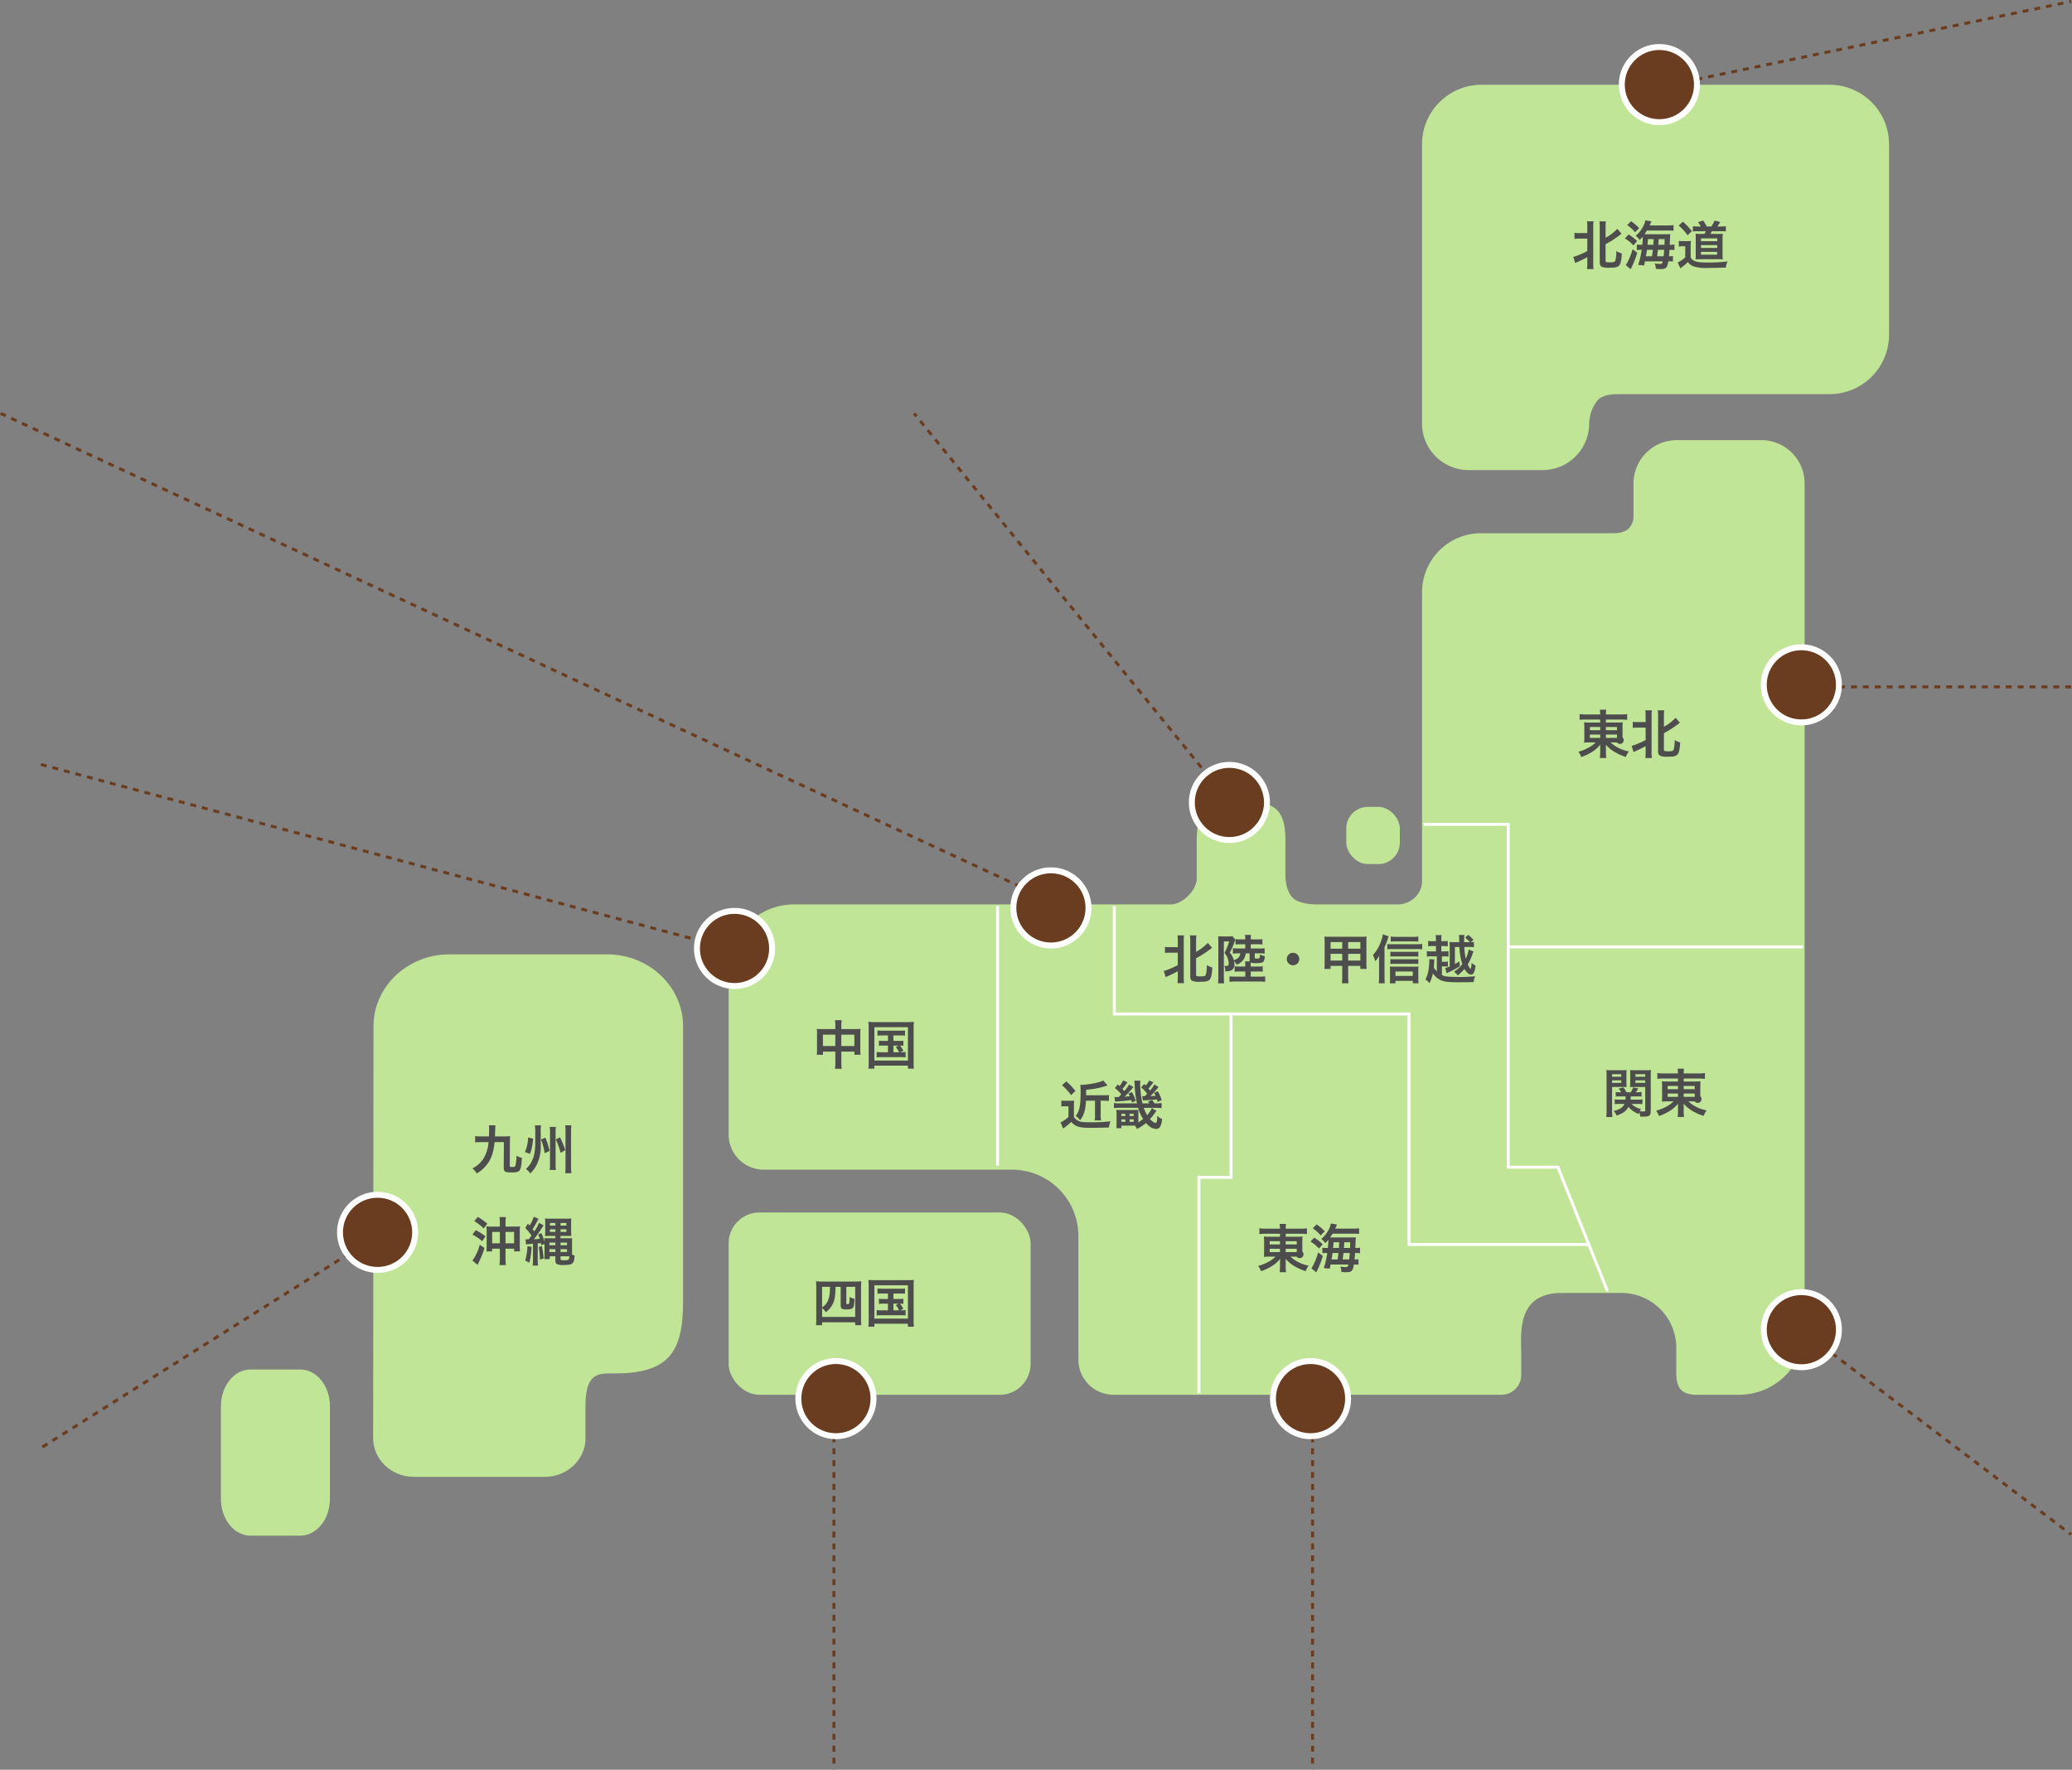 <svg xmlns="http://www.w3.org/2000/svg" width="696.337" height="594.855" viewBox="0 0 696.337 594.855">
  <rect x="0" y="0" width="696.337" height="594.855" fill="#808080" stroke="none"/>
  <g id="日本地図" transform="translate(-29.2 0.49)">
    <line id="線_52" data-name="線 52" x1="234.475" y1="62.708" transform="translate(42.26 256.286)" fill="none" stroke="#6b3d20" stroke-width="1" stroke-dasharray="2"/>
    <line id="線_54" data-name="線 54" x1="353.655" y1="164.176" transform="translate(29.411 138.459)" fill="none" stroke="#6b3d20" stroke-width="1" stroke-dasharray="2"/>
    <line id="線_55" data-name="線 55" x1="106.637" y1="131.459" transform="translate(336.411 138.459)" fill="none" stroke="#6b3d20" stroke-width="1" stroke-dasharray="2"/>
    <line id="線_56" data-name="線 56" y1="28.628" x2="137.686" transform="translate(587.55 0)" fill="none" stroke="#6b3d20" stroke-width="1" stroke-dasharray="2"/>
    <line id="線_57" data-name="線 57" x2="89.973" transform="translate(635.262 230.385)" fill="none" stroke="#6b3d20" stroke-width="1" stroke-dasharray="2"/>
    <line id="線_58" data-name="線 58" x2="89.973" y2="68.161" transform="translate(635.262 447.137)" fill="none" stroke="#6b3d20" stroke-width="1" stroke-dasharray="2"/>
    <line id="線_59" data-name="線 59" y2="124.053" transform="translate(470.312 470.312)" fill="none" stroke="#6b3d20" stroke-width="1" stroke-dasharray="2"/>
    <line id="線_60" data-name="線 60" y2="124.053" transform="translate(309.452 470.312)" fill="none" stroke="#6b3d20" stroke-width="1" stroke-dasharray="2"/>
    <line id="線_53" data-name="線 53" x1="114.511" y2="72.251" transform="translate(42.26 414.42)" fill="none" stroke="#6b3d20" stroke-width="1" stroke-dasharray="2"/>
    <g id="グループ_42" data-name="グループ 42" transform="translate(103.44 27.998)">
      <g id="グループ_41" data-name="グループ 41">
        <path id="パス_219" data-name="パス 219" d="M3289.688,1512.593H3172.628a20,20,0,0,0-19.942,19.942v93.974a15.647,15.647,0,0,0,15.6,15.6h24.969a15.649,15.649,0,0,0,15.6-15.6,9.338,9.338,0,0,1,.113-1.466,12.609,12.609,0,0,1,2.765-6.433c2.1-2.217,6.651-2.011,6.651-2.011h71.3a20,20,0,0,0,19.942-19.942v-64.122A20,20,0,0,0,3289.688,1512.593Z" transform="translate(-2749.02 -1512.593)" fill="#c0e596"/>
        <path id="パス_220" data-name="パス 220" d="M2767.791,1952.947h-16.816c-5.452,0-9.912,5.55-9.912,12.334v31.174c0,6.783,4.46,12.334,9.912,12.334h16.816c5.452,0,9.912-5.551,9.912-12.334v-31.174C2777.7,1958.5,2773.243,1952.947,2767.791,1952.947Z" transform="translate(-2741.063 -1521.105)" fill="#c0e596"/>
        <rect id="長方形_20" data-name="長方形 20" width="101.475" height="61.284" rx="10.348" transform="translate(170.632 379.058)" fill="#c0e596"/>
        <path id="パス_221" data-name="パス 221" d="M3262.15,1634.4h-28.48a14.554,14.554,0,0,0-14.511,14.511v11a5.824,5.824,0,0,1-1.585,4.154c-1.749,1.75-4.974,1.621-4.974,1.621h-44.721a19.843,19.843,0,0,0-19.785,19.786v96.839a7.665,7.665,0,0,1-2.353,5.793,8.7,8.7,0,0,1-6.388,2.352h-25.482s-6.648.355-9.185-2.183c-2.746-2.745-2.509-7.939-2.509-7.939V1769c0-9.884-3.183-13.067-13.067-13.067h-3.669c-9.883,0-13.066,3.183-13.066,13.067v12.764s.173,2.763-2.876,5.813-5.837,2.876-5.837,2.876H2937.017a22.024,22.024,0,0,0-21.959,21.96v55.4a11.812,11.812,0,0,0,11.812,11.812h83.5a22.3,22.3,0,0,1,22.231,22.23v41.618a11.811,11.811,0,0,0,11.811,11.811h130.334a6.683,6.683,0,0,0,6.684-6.683v-6.823c0-6.783-1.858-20.718,13.625-20.718h20.087a18.446,18.446,0,0,1,18.393,18.394v8.777s-.107,3.689,1.626,5.422,5.014,1.631,5.014,1.631H3254.7a22.024,22.024,0,0,0,21.959-21.959V1648.91A14.554,14.554,0,0,0,3262.15,1634.4Z" transform="translate(-2744.426 -1514.947)" fill="#c0e596"/>
        <rect id="長方形_21" data-name="長方形 21" width="18" height="19.219" rx="7.224" transform="translate(378.206 242.735)" fill="#c0e596"/>
        <path id="パス_222" data-name="パス 222" d="M2871.924,1810.658h-53.107c-14,0-25.463,10.843-25.463,24.1l-.118,138.577c0,7.125,6.161,12.954,13.69,12.954h43.984c7.531,0,13.691-5.829,13.691-12.954v-11.044c0-9.165,3-10.773,7.6-10.773h2.248c18.041,0,22.944-7.069,22.944-24.1v-92.663C2897.387,1821.5,2885.929,1810.658,2871.924,1810.658Z" transform="translate(-2742.071 -1518.355)" fill="#c0e596"/>
      </g>
      <path id="パス_223" data-name="パス 223" d="M3153.224,1766.093h28.439v41.188h99.047" transform="translate(-2749.03 -1517.493)" fill="none" stroke="#fff" stroke-miterlimit="10" stroke-width="1"/>
      <path id="パス_224" data-name="パス 224" d="M3182.223,1808.093v74.041H3198.9l16.671,41.678" transform="translate(-2749.59 -1518.305)" fill="none" stroke="#fff" stroke-miterlimit="10" stroke-width="1"/>
      <path id="パス_225" data-name="パス 225" d="M3076.224,1958.58v-72.57h10.788v-54.917h59.821v77.473h60.312" transform="translate(-2747.542 -1518.75)" fill="none" stroke="#fff" stroke-miterlimit="10" stroke-width="1"/>
      <path id="パス_226" data-name="パス 226" d="M3047.224,1794.092v36.285h39.717" transform="translate(-2746.982 -1518.034)" fill="none" stroke="#fff" stroke-miterlimit="10" stroke-width="1"/>
      <line id="線_5" data-name="線 5" y2="87.28" transform="translate(261.016 276.058)" fill="none" stroke="#fff" stroke-miterlimit="10" stroke-width="1"/>
    </g>
    <line id="線_6" data-name="線 6" x2="99.048" transform="translate(434.208 320.075)" fill="none"/>
    <g id="グループ_43" data-name="グループ 43" transform="translate(557.926 73.556)">
      <path id="パス_227" data-name="パス 227" d="M3206.572,1565.219a8.578,8.578,0,0,0-1.66.1v-2.065a7.84,7.84,0,0,0,1.66.106h2.648v-1.942a15.14,15.14,0,0,0-.1-2.014h2.207a12.3,12.3,0,0,0-.105,2.014v11.918a13.106,13.106,0,0,0,.105,2.119h-2.207a16.678,16.678,0,0,0,.1-2.136v-1.873c-1.059.6-2.03,1.061-3.283,1.626-.3.124-.6.264-.778.352l-.652-2.1a7.172,7.172,0,0,0,1.5-.459,28.922,28.922,0,0,0,3.213-1.466v-4.185Zm8.793,7.433c0,.441.229.53,1.431.53,1.236,0,1.625-.1,1.836-.512a10.514,10.514,0,0,0,.318-3.249,9.581,9.581,0,0,0,1.873.777c-.106,2.384-.424,3.673-1.024,4.2a2.633,2.633,0,0,1-1.29.513,14.135,14.135,0,0,1-1.8.071,5.784,5.784,0,0,1-2.56-.282c-.529-.247-.741-.707-.741-1.536v-11.726a14.425,14.425,0,0,0-.106-2.03h2.171a12.977,12.977,0,0,0-.106,2.03v3.5a16.2,16.2,0,0,0,3.955-3.02l1.4,1.659c-.178.124-.282.212-.565.441-.512.406-2,1.43-2.807,1.942-.725.441-.725.441-1.979,1.13Z" transform="translate(-3204.507 -1559.056)" fill="#4d4d4d"/>
      <path id="パス_228" data-name="パス 228" d="M3223.437,1563.816a13.569,13.569,0,0,1,2.86,2.225l-1.253,1.448a11.547,11.547,0,0,0-2.825-2.348Zm2.914,6.162a30.4,30.4,0,0,1-1.518,4.062l-.689,1.448-1.66-1.395a1.989,1.989,0,0,0,.335-.478,20.527,20.527,0,0,0,1.96-4.855Zm-2.067-10.612a16.264,16.264,0,0,1,2.7,2.3l-1.359,1.412a12.781,12.781,0,0,0-2.667-2.418Zm11.708,1.412a17.779,17.779,0,0,0,2.542-.106v1.889a21.688,21.688,0,0,0-2.312-.07H3229.6c-.3.476-.511.83-.812,1.253h6.816c.847,0,1.376-.018,1.854-.053-.035.247-.054.46-.089.989,0,.124-.034.989-.089,2.6a8.672,8.672,0,0,0,1.572-.088v1.871a10.612,10.612,0,0,0-1.483-.088h-.177c-.071.918-.106,1.484-.175,2.172a6.187,6.187,0,0,0,1.323-.088v1.854a9.423,9.423,0,0,0-1.342-.072h-.194c-.371,2.19-.776,2.6-2.631,2.6-.283,0-.494-.018-1.589-.088a4.4,4.4,0,0,0-.371-1.819,9.952,9.952,0,0,0,1.784.176c.653,0,.74-.07.936-.865h-5.968c-.124.566-.159.742-.318,1.395l-1.977-.193a27.946,27.946,0,0,0,1.165-5.068h-.264a8.471,8.471,0,0,0-1.377.088v-1.871a10.474,10.474,0,0,0,1.641.088h.2a25.579,25.579,0,0,0,.193-2.754,11.8,11.8,0,0,1-1.077,1.147,5.336,5.336,0,0,0-1.324-1.43,9.635,9.635,0,0,0,2.259-2.685,7.879,7.879,0,0,0,.989-2.507l2.03.353c-.388.919-.388.919-.6,1.377Zm-4.68,10.366c.124-.812.159-1.043.283-2.172h-1.978c-.105.759-.123.936-.352,2.172Zm.441-3.868c.036-.565.036-.565.107-1.907h-1.907c-.053.884-.071,1.094-.159,1.907Zm3.462,3.868c.088-.8.141-1.448.194-2.172h-2.119q-.1,1.007-.265,2.172Zm.282-3.868c.036-1.077.036-1.077.053-1.907h-1.978c-.105,1.413-.105,1.413-.141,1.907Z" transform="translate(-3204.849 -1559.049)" fill="#4d4d4d"/>
      <path id="パス_229" data-name="パス 229" d="M3240.679,1565.972a7.67,7.67,0,0,0,1.413.088h1.288a7.761,7.761,0,0,0,1.361-.088,13.291,13.291,0,0,0-.088,1.924v3.637a2.5,2.5,0,0,0,1.237,1.166c.935.406,2.135.547,4.608.547a51.246,51.246,0,0,0,6.568-.371,6.233,6.233,0,0,0-.582,2.066c-3.161.088-4.732.124-6.057.124a13.476,13.476,0,0,1-4.856-.548,4.32,4.32,0,0,1-1.872-1.43,13.414,13.414,0,0,1-2.014,1.712,5.246,5.246,0,0,0-.494.406l-.882-1.995a8.962,8.962,0,0,0,2.525-1.712v-3.708h-.955a6.546,6.546,0,0,0-1.2.088Zm1.359-6.428a19.189,19.189,0,0,1,3.019,3.178l-1.447,1.36a17.823,17.823,0,0,0-2.984-3.267Zm6.039,1.59a7.858,7.858,0,0,0-.953-1.448l1.714-.547a11.7,11.7,0,0,1,1.2,2h1.554a9.683,9.683,0,0,0,1.112-1.978l1.89.459c-.317.53-.706,1.13-.97,1.519h1.112a11.085,11.085,0,0,0,1.749-.107v1.766c-.548-.052-1.114-.071-1.749-.071h-2.983c-.212.441-.283.6-.443.9h2.542a10.848,10.848,0,0,0,1.589-.07,14.724,14.724,0,0,0-.071,1.677v5.227a12.293,12.293,0,0,0,.089,1.712c-.583-.018-.918-.036-1.36-.036h-6.146c-.547,0-.935.018-1.642.036.036-.406.053-1.078.053-1.677v-5.28c0-.583-.035-1.237-.07-1.643.406.035.918.053,1.712.053h1.325a6.962,6.962,0,0,0,.422-.9h-2.6a15.615,15.615,0,0,0-1.766.071v-1.766a11.038,11.038,0,0,0,1.819.107Zm.037,9.482h5.438v-.954h-5.437Zm.016-4.539h5.457v-.953h-5.457Zm0,2.26h5.457v-.937h-5.457Z" transform="translate(-3205.199 -1559.051)" fill="#4d4d4d"/>
    </g>
    <g id="グループ_44" data-name="グループ 44" transform="translate(559.635 238.076)">
      <path id="パス_230" data-name="パス 230" d="M3208.81,1730.114a15.1,15.1,0,0,0-2.136.1v-1.942a15.535,15.535,0,0,0,2.259.124h4.662a10.052,10.052,0,0,0-.124-1.588h2.155a8.707,8.707,0,0,0-.106,1.588h4.82a14.793,14.793,0,0,0,2.313-.124v1.942a19.13,19.13,0,0,0-2.19-.1h-4.944v.989h3.691a17.108,17.108,0,0,0,1.96-.071,17.728,17.728,0,0,0-.07,1.784v3.267a1.286,1.286,0,1,1-1.908,1.712h-2.119a12.447,12.447,0,0,0,6.127,3.019,11.663,11.663,0,0,0-1.006,1.872,18.5,18.5,0,0,1-3.621-1.606,11.461,11.461,0,0,1-3.088-2.542c.017.581.035.917.035,1.218v1.271a10.757,10.757,0,0,0,.124,2.012h-2.172a14.136,14.136,0,0,0,.124-2.012v-1.271c0-.212.018-.866.035-1.2a11.5,11.5,0,0,1-3.373,2.79,18.267,18.267,0,0,1-3.019,1.36,7.557,7.557,0,0,0-.989-1.784,14.745,14.745,0,0,0,3.319-1.307,10.442,10.442,0,0,0,2.525-1.818h-1.906a13.577,13.577,0,0,0-2,.088,2.309,2.309,0,0,1,.053-.512c0-.071,0-.071.019-1.288v-3.25a16.865,16.865,0,0,0-.072-1.818,12.414,12.414,0,0,0,1.926.088h3.478v-.989Zm1.324,2.507v1.078h3.461v-1.078Zm0,2.543v1.113h3.461v-1.113Zm5.386-1.465h3.708v-1.078h-3.708Zm0,2.578h3.708v-1.113h-3.708Z" transform="translate(-3206.25 -1726.812)" fill="#4d4d4d"/>
      <path id="パス_231" data-name="パス 231" d="M3226.567,1732.82a8.5,8.5,0,0,0-1.659.1v-2.065a7.933,7.933,0,0,0,1.659.105h2.65v-1.941a14.913,14.913,0,0,0-.106-2.013h2.208a12.225,12.225,0,0,0-.106,2.013v11.918a13.039,13.039,0,0,0,.106,2.119h-2.208a16.453,16.453,0,0,0,.106-2.136v-1.872c-1.06.6-2.031,1.06-3.284,1.625-.3.124-.6.265-.778.353l-.653-2.1a7.079,7.079,0,0,0,1.5-.459,28.688,28.688,0,0,0,3.214-1.466v-4.183Zm8.794,7.433c0,.441.23.53,1.43.53,1.236,0,1.624-.106,1.836-.513a10.508,10.508,0,0,0,.318-3.248,9.63,9.63,0,0,0,1.872.777c-.106,2.383-.424,3.673-1.024,4.2a2.618,2.618,0,0,1-1.29.512,13.938,13.938,0,0,1-1.8.072,5.787,5.787,0,0,1-2.559-.282c-.53-.247-.741-.707-.741-1.537V1729.04a14.3,14.3,0,0,0-.106-2.03h2.173a12.771,12.771,0,0,0-.107,2.03v3.5a16.193,16.193,0,0,0,3.955-3.021l1.4,1.66c-.177.124-.283.212-.564.441-.513.406-2,1.43-2.808,1.942-.723.442-.723.442-1.978,1.131Z" transform="translate(-3206.603 -1726.816)" fill="#4d4d4d"/>
    </g>
    <g id="グループ_45" data-name="グループ 45" transform="translate(569.014 358.738)">
      <path id="パス_232" data-name="パス 232" d="M3217.774,1863.969a15.372,15.372,0,0,0,.106,2.137h-2.066a15.648,15.648,0,0,0,.107-2.189v-11.636c0-.918-.018-1.412-.07-1.977a15.882,15.882,0,0,0,1.8.071h3.195a15.117,15.117,0,0,0,1.8-.071c-.035.494-.053.953-.053,1.643v2.507c0,.795.018,1.2.053,1.588-.477-.035-.99-.052-1.643-.052h-3.231Zm0-11.407h3.09v-.864h-3.09Zm0,2.066h3.09v-.865h-3.09Zm6.569,7.063a5.872,5.872,0,0,0,3.143,1.7,6.183,6.183,0,0,0-.389.741,7.887,7.887,0,0,0,1.271.106c.441,0,.548-.088.548-.478v-7.768h-3.479c-.619,0-1.166.017-1.625.052.036-.441.053-.812.053-1.588v-2.507c0-.672-.017-1.131-.053-1.643a15.547,15.547,0,0,0,1.8.071h3.425a16.254,16.254,0,0,0,1.818-.071,15.906,15.906,0,0,0-.088,1.96v11.724c0,1.659-.406,1.977-2.506,1.977-.354,0-.565,0-1.025-.017a5.446,5.446,0,0,0-.3-1.448c-.088.229-.105.319-.194.583a8.24,8.24,0,0,1-3.461-2.4c-.777,1.412-1.89,2.224-3.991,2.913a5.227,5.227,0,0,0-.988-1.537,7.361,7.361,0,0,0,2.277-.847,3.6,3.6,0,0,0,1.36-1.519h-1.73a10.021,10.021,0,0,0-1.538.088v-1.624a7.585,7.585,0,0,0,1.413.087h2.189c.035-.387.035-.546.054-1.075h-2.048a8.264,8.264,0,0,0-1.271.07V1857.7a7.721,7.721,0,0,0,1.235.071h.6a8.473,8.473,0,0,0-.865-1.218l1.625-.406a14.083,14.083,0,0,1,1.006,1.624h1.448a7.931,7.931,0,0,0,.777-1.624l1.712.335a14.349,14.349,0,0,1-.741,1.289h.6a8.225,8.225,0,0,0,1.272-.071v1.536a7.876,7.876,0,0,0-1.253-.07h-2.366c-.019.387-.035.706-.071,1.075h2.579a7.472,7.472,0,0,0,1.413-.087v1.624a8.232,8.232,0,0,0-1.431-.088Zm1.271-9.129h3.3v-.864h-3.3Zm0,2.066h3.3v-.865h-3.3Z" transform="translate(-3215.814 -1849.861)" fill="#4d4d4d"/>
      <path id="パス_233" data-name="パス 233" d="M3235.457,1853.154a15.132,15.132,0,0,0-2.137.1v-1.942a15.422,15.422,0,0,0,2.261.124h4.662a10.171,10.171,0,0,0-.124-1.589h2.154a8.762,8.762,0,0,0-.1,1.589h4.819a14.668,14.668,0,0,0,2.313-.124v1.942a19.187,19.187,0,0,0-2.189-.1h-4.944v.988h3.689a17.107,17.107,0,0,0,1.96-.071c-.053.53-.071,1.112-.071,1.784v3.267a1.286,1.286,0,1,1-1.907,1.712h-2.119a12.442,12.442,0,0,0,6.127,3.02,11.766,11.766,0,0,0-1.007,1.871,18.413,18.413,0,0,1-3.619-1.606,11.463,11.463,0,0,1-3.09-2.542c.017.582.036.917.036,1.218v1.271a10.716,10.716,0,0,0,.124,2.012h-2.172a14.132,14.132,0,0,0,.124-2.012v-1.271c0-.212.017-.866.036-1.2a11.506,11.506,0,0,1-3.374,2.79,18.278,18.278,0,0,1-3.019,1.36,7.486,7.486,0,0,0-.989-1.784,14.77,14.77,0,0,0,3.32-1.307,10.418,10.418,0,0,0,2.524-1.818h-1.906a13.53,13.53,0,0,0-2,.088,2.312,2.312,0,0,1,.053-.512c0-.071,0-.071.018-1.289v-3.25a16.914,16.914,0,0,0-.071-1.818,12.352,12.352,0,0,0,1.925.088h3.479v-.988Zm1.324,2.507v1.077h3.461v-1.077Zm0,2.543v1.113h3.461V1858.2Zm5.387-1.466h3.708v-1.077h-3.708Zm0,2.579h3.708V1858.2h-3.708Z" transform="translate(-3216.144 -1849.852)" fill="#4d4d4d"/>
    </g>
    <g id="グループ_46" data-name="グループ 46" transform="translate(452.018 410.757)">
      <path id="パス_234" data-name="パス 234" d="M3099.072,1906.36a15.173,15.173,0,0,0-2.137.1v-1.942a15.422,15.422,0,0,0,2.261.124h4.662a10.232,10.232,0,0,0-.123-1.588h2.153a8.759,8.759,0,0,0-.1,1.588h4.82a14.643,14.643,0,0,0,2.312-.124v1.942a19.164,19.164,0,0,0-2.189-.1h-4.943v.989h3.69a16.962,16.962,0,0,0,1.96-.071c-.054.53-.071,1.112-.071,1.784v3.266a1.286,1.286,0,1,1-1.907,1.712h-2.119a12.447,12.447,0,0,0,6.127,3.02,11.67,11.67,0,0,0-1.006,1.871,18.411,18.411,0,0,1-3.621-1.606,11.465,11.465,0,0,1-3.089-2.542c.017.582.036.917.036,1.218v1.271a10.719,10.719,0,0,0,.124,2.012h-2.172a14.211,14.211,0,0,0,.123-2.012V1916c0-.212.018-.865.036-1.2a11.514,11.514,0,0,1-3.372,2.79,18.371,18.371,0,0,1-3.02,1.36,7.562,7.562,0,0,0-.988-1.784,14.757,14.757,0,0,0,3.318-1.307,10.449,10.449,0,0,0,2.526-1.818h-1.907a13.444,13.444,0,0,0-2,.088,2.29,2.29,0,0,1,.053-.512c0-.07,0-.07.017-1.289v-3.25a16.8,16.8,0,0,0-.07-1.818,12.363,12.363,0,0,0,1.925.088h3.478v-.989Zm1.325,2.506v1.078h3.461v-1.078Zm0,2.543v1.114h3.461v-1.114Zm5.386-1.465h3.708v-1.078h-3.708Zm0,2.578h3.708v-1.114h-3.708Z" transform="translate(-3096.512 -1902.899)" fill="#4d4d4d"/>
      <path id="パス_235" data-name="パス 235" d="M3115.694,1907.663a13.566,13.566,0,0,1,2.861,2.224l-1.254,1.448a11.531,11.531,0,0,0-2.824-2.349Zm2.913,6.163a30.321,30.321,0,0,1-1.517,4.062l-.69,1.447-1.659-1.395a1.954,1.954,0,0,0,.334-.477,20.5,20.5,0,0,0,1.959-4.855Zm-2.065-10.612a16.249,16.249,0,0,1,2.7,2.3l-1.359,1.412a12.8,12.8,0,0,0-2.667-2.419Zm11.707,1.412a17.69,17.69,0,0,0,2.542-.106v1.89a21.469,21.469,0,0,0-2.312-.072h-6.622c-.3.478-.513.831-.812,1.254h6.815c.848,0,1.376-.018,1.854-.053-.035.247-.054.46-.089.99,0,.124-.035.988-.089,2.595a8.56,8.56,0,0,0,1.572-.088v1.871a10.6,10.6,0,0,0-1.483-.087h-.177c-.071.918-.106,1.482-.177,2.171a6.2,6.2,0,0,0,1.324-.087v1.854a9.611,9.611,0,0,0-1.342-.071h-.194c-.371,2.189-.777,2.595-2.631,2.595-.283,0-.495-.017-1.589-.088a4.426,4.426,0,0,0-.371-1.819,9.927,9.927,0,0,0,1.784.177c.652,0,.741-.069.935-.865h-5.967c-.124.565-.16.741-.319,1.395l-1.977-.193a27.932,27.932,0,0,0,1.165-5.068h-.264a8.482,8.482,0,0,0-1.378.087v-1.871a10.356,10.356,0,0,0,1.642.088h.194a25.447,25.447,0,0,0,.2-2.753,12.069,12.069,0,0,1-1.078,1.146,5.32,5.32,0,0,0-1.325-1.43,9.584,9.584,0,0,0,2.26-2.684,7.87,7.87,0,0,0,.99-2.507l2.03.353c-.388.918-.388.918-.6,1.377Zm-4.679,10.365c.123-.812.159-1.041.282-2.171h-1.977c-.106.759-.124.935-.353,2.171Zm.441-3.867c.035-.565.035-.565.106-1.906h-1.907c-.053.883-.07,1.095-.159,1.906Zm3.462,3.867c.087-.794.141-1.448.194-2.171h-2.119q-.105,1.006-.265,2.171Zm.282-3.867c.035-1.077.035-1.077.053-1.906h-1.978c-.105,1.412-.105,1.412-.141,1.906Z" transform="translate(-3096.86 -1902.896)" fill="#4d4d4d"/>
    </g>
    <g id="グループ_47" data-name="グループ 47" transform="translate(420.306 313.558)">
      <path id="パス_236" data-name="パス 236" d="M3066.24,1809.968a8.564,8.564,0,0,0-1.659.1v-2.065a7.845,7.845,0,0,0,1.659.106h2.649v-1.942a15.024,15.024,0,0,0-.106-2.013h2.207a12.3,12.3,0,0,0-.1,2.013v11.918a13.11,13.11,0,0,0,.1,2.119h-2.207a16.553,16.553,0,0,0,.106-2.136V1816.2c-1.059.6-2.03,1.061-3.283,1.626-.3.124-.6.264-.778.352l-.653-2.1a7.181,7.181,0,0,0,1.5-.459,28.924,28.924,0,0,0,3.213-1.466v-4.185Zm8.794,7.434c0,.441.229.53,1.431.53,1.236,0,1.624-.105,1.836-.512a10.535,10.535,0,0,0,.317-3.249,9.565,9.565,0,0,0,1.873.777c-.106,2.384-.424,3.673-1.024,4.2a2.635,2.635,0,0,1-1.29.513,14.174,14.174,0,0,1-1.8.071,5.782,5.782,0,0,1-2.56-.283c-.529-.247-.741-.707-.741-1.536v-11.726a14.51,14.51,0,0,0-.105-2.03h2.17a12.981,12.981,0,0,0-.105,2.03v3.5a16.211,16.211,0,0,0,3.955-3.02l1.4,1.659c-.177.124-.282.212-.565.441-.512.406-2,1.43-2.808,1.943-.724.441-.724.441-1.977,1.13Z" transform="translate(-3064.175 -1803.788)" fill="#4d4d4d"/>
      <path id="パス_237" data-name="パス 237" d="M3092.075,1810.194a4.472,4.472,0,0,1-.441,1.554,4.56,4.56,0,0,1-2.613,2.242,5.182,5.182,0,0,0-.866-1.219,5,5,0,0,1,.124,1.043,2.058,2.058,0,0,1-1.307,2.189,5.158,5.158,0,0,1-1.766.248,3.616,3.616,0,0,0-.335-1.89,4.754,4.754,0,0,0,.583.053c.706,0,.9-.176.9-.847a5.364,5.364,0,0,0-1.414-3.514,19.393,19.393,0,0,0,1.572-3.884h-1.783v12.06a16.477,16.477,0,0,0,.106,2.03h-2.066a17.444,17.444,0,0,0,.105-2.26v-11.83c0-.565-.018-.971-.071-1.731.354.035.778.053,1.431.053h2.065a12.511,12.511,0,0,0,1.342-.053l.954,1.166c-.106.229-.159.371-.194.459a24.491,24.491,0,0,1-1.661,3.867,6.525,6.525,0,0,1,1.342,2.56c1.4-.476,2.03-1.147,2.189-2.3h-.83a11.453,11.453,0,0,0-1.678.089v-1.818a9.649,9.649,0,0,0,1.678.088h2.472v-1.413h-1.643a12.466,12.466,0,0,0-1.625.071v-1.818a7.7,7.7,0,0,0,1.625.1h1.643v-.477a4.464,4.464,0,0,0-.107-1.041h2.049a6.388,6.388,0,0,0-.088,1.06v.458h2.261a7.874,7.874,0,0,0,1.659-.1v1.818a13.619,13.619,0,0,0-1.659-.071h-2.261v1.413h2.984a10.165,10.165,0,0,0,1.678-.088v1.818a11.441,11.441,0,0,0-1.678-.089h-1.643v1.448c0,.159.019.194.142.247a1.543,1.543,0,0,0,.459.054c1.077,0,1.129-.054,1.129-1.325a6.29,6.29,0,0,0,1.678.494c-.124,1.165-.212,1.5-.46,1.818-.317.406-.987.549-2.507.549a4.308,4.308,0,0,1-1.765-.212c-.019.265-.019.389-.019.777v.583h2.366a10.1,10.1,0,0,0,1.66-.088v1.819a13.181,13.181,0,0,0-1.66-.072h-2.366v1.731h2.968a13.772,13.772,0,0,0,1.889-.088v1.837a15.724,15.724,0,0,0-1.979-.106H3088.6a13.87,13.87,0,0,0-1.978.106v-1.837c.566.053,1.147.088,1.907.088h3.391v-1.731h-1.89a13.315,13.315,0,0,0-1.677.072v-1.819a10.193,10.193,0,0,0,1.677.088h1.89v-.583a5.341,5.341,0,0,0-.088-1.148h1.607a1.565,1.565,0,0,1-.054-.565v-2.137Z" transform="translate(-3064.535 -1803.785)" fill="#4d4d4d"/>
      <path id="パス_238" data-name="パス 238" d="M3110.535,1812.22a2.1,2.1,0,1,1-2.1-2.1A2.095,2.095,0,0,1,3110.535,1812.22Z" transform="translate(-3064.99 -1803.904)" fill="#4d4d4d"/>
      <path id="パス_239" data-name="パス 239" d="M3121.3,1814.409v1.023h-2.083a14.61,14.61,0,0,0,.089-1.924v-7.258a11.961,11.961,0,0,0-.089-1.695c.653.053,1.06.071,1.942.071H3131.4c.988,0,1.395-.018,2.031-.071a11.327,11.327,0,0,0-.089,1.678v7.275a16.9,16.9,0,0,0,.089,1.924h-2.119v-1.023h-4.1v3.707a13.019,13.019,0,0,0,.124,2.137H3125.1a14,14,0,0,0,.125-2.137v-3.707Zm0-8v2.226h3.921v-2.226Zm0,3.956v2.259h3.921v-2.259Zm5.916-1.73h4.1v-2.226h-4.1Zm0,3.989h4.1v-2.259h-4.1Z" transform="translate(-3065.24 -1803.796)" fill="#4d4d4d"/>
      <path id="パス_240" data-name="パス 240" d="M3139.753,1818.19a19.319,19.319,0,0,0,.088,2.048h-2.03a17.963,17.963,0,0,0,.105-2.067v-5.261c0-.618,0-.672.054-1.96a10.68,10.68,0,0,1-1.307,1.907,11.062,11.062,0,0,0-.812-2.1,13.05,13.05,0,0,0,2.684-4.537,10.75,10.75,0,0,0,.653-2.437l1.941.671c-.051.177-.175.53-.353,1.06a18.918,18.918,0,0,1-1.024,2.595Zm.935-11.16a8.82,8.82,0,0,0,1.466.088h8.6a10.626,10.626,0,0,0,1.66-.106v1.819a14.542,14.542,0,0,0-1.66-.088h-8.6a9.273,9.273,0,0,0-1.466.088Zm2.737,13.225h-1.906a14.1,14.1,0,0,0,.089-1.643v-2.489a13.166,13.166,0,0,0-.072-1.519c.371.035.848.053,1.448.053h6.692c.688,0,1.111-.018,1.5-.053a12.084,12.084,0,0,0-.071,1.5v2.471a11.91,11.91,0,0,0,.088,1.66h-1.941v-.813h-5.828Zm7.681-8.969a9.848,9.848,0,0,0-1.377-.072h-6.764a8.041,8.041,0,0,0-1.253.072v-1.678a7.873,7.873,0,0,0,1.253.071h6.747a10.809,10.809,0,0,0,1.395-.071Zm0,2.489a10.175,10.175,0,0,0-1.36-.071h-6.781a7.558,7.558,0,0,0-1.253.071V1812.1a7.982,7.982,0,0,0,1.253.071h6.764a10.313,10.313,0,0,0,1.377-.071Zm0-7.541a15.584,15.584,0,0,0-1.73-.07h-5.951a12.72,12.72,0,0,0-1.588.07v-1.694a12.091,12.091,0,0,0,1.748.106h5.651a12.63,12.63,0,0,0,1.871-.106Zm-1.854,11.531v-1.484h-5.828v1.484Z" transform="translate(-3065.561 -1803.781)" fill="#4d4d4d"/>
      <path id="パス_241" data-name="パス 241" d="M3157.682,1811.2h-1.7a8.268,8.268,0,0,0-1.66.106v-1.871a8.062,8.062,0,0,0,1.66.1h1.4v-1.8h-1.06a9.591,9.591,0,0,0-1.553.088v-1.818a8.493,8.493,0,0,0,1.553.088h1.06v-.478a8.829,8.829,0,0,0-.106-1.588h1.995a9.4,9.4,0,0,0-.088,1.588v.478h.6a8.244,8.244,0,0,0,1.572-.088v1.818a9.441,9.441,0,0,0-1.572-.088h-.6v1.8h.778a7.861,7.861,0,0,0,1.642-.1v1.871a8.063,8.063,0,0,0-1.642-.106h-.583v1.819h.583a8.14,8.14,0,0,0,1.43-.089v1.75a6.393,6.393,0,0,0-1.43-.107h-.583v2.914a5.007,5.007,0,0,0,2.1.512c.793.072,2.613.124,3.866.124a47.3,47.3,0,0,0,5.226-.247,6.743,6.743,0,0,0-.529,1.959c-1.306.054-2.93.072-5.508.072-2.843,0-4.38-.2-5.439-.653a6.61,6.61,0,0,1-2.737-2.331,17.716,17.716,0,0,1-1.112,3.3,6.277,6.277,0,0,0-1.412-1.271,9.762,9.762,0,0,0,.988-2.825,21.168,21.168,0,0,0,.336-3.39,3.725,3.725,0,0,0-.037-.619l1.731.107a10.885,10.885,0,0,0-.071,1.165c-.019.494-.053.83-.124,1.537a6.677,6.677,0,0,0,1.024,1.306Zm12.324-1.641c-.124.282-.193.459-.371.918a15.524,15.524,0,0,1-1.571,3.425c.5,1.025.778,1.466.937,1.466s.3-.76.387-2.013a3.5,3.5,0,0,0,1.307.919,10.738,10.738,0,0,1-.423,2.047c-.248.672-.583.99-1.1.99-.724,0-1.483-.653-2.207-1.872a16.163,16.163,0,0,1-2.226,2.137c-.176-.176-.176-.176-.582-.618a5.08,5.08,0,0,0-.706-.6,11.448,11.448,0,0,0,2.789-2.543,21.841,21.841,0,0,1-.971-5.756h-1.518v5.72c.494-.265.759-.424,1.518-.884l.142,1.607a26.888,26.888,0,0,1-3.709,2.013c-.388.177-.53.247-.742.353l-.458-1.748a8.6,8.6,0,0,0,1.5-.531v-6.5a16.3,16.3,0,0,0-.07-1.729,15.443,15.443,0,0,0,1.784.07h1.5c0-.318-.018-.565-.018-.724-.019-.917-.035-1.112-.089-1.695h1.854a10.211,10.211,0,0,0-.105,1.907v.511h1.888a9.032,9.032,0,0,0-1.553-1.517l1.024-.937a10.11,10.11,0,0,1,1.767,1.66l-.865.793a8.216,8.216,0,0,0,1.024-.07v1.784a10.043,10.043,0,0,0-1.537-.088h-1.695a26,26,0,0,0,.476,3.955,12.8,12.8,0,0,0,1.007-3.108Z" transform="translate(-3065.908 -1803.785)" fill="#4d4d4d"/>
    </g>
    <g id="グループ_48" data-name="グループ 48" transform="translate(385.615 362.668)">
      <path id="パス_242" data-name="パス 242" d="M3029.064,1860.623a8.154,8.154,0,0,0,1.413.088h1.554a8.035,8.035,0,0,0,1.342-.088,18.336,18.336,0,0,0-.07,1.942v3.549a3.287,3.287,0,0,0,1.394,1.29c.707.406,1.7.53,4.362.53a53.917,53.917,0,0,0,6.533-.318,8.173,8.173,0,0,0-.529,2.049c-1.377.07-4.663.141-5.969.141-3.99,0-5.261-.388-6.692-2.013a20.689,20.689,0,0,1-2.4,2,1.429,1.429,0,0,0-.335.247l-.865-2.066a1.143,1.143,0,0,1,.282-.124,12.041,12.041,0,0,0,2.385-1.695v-3.6h-1.183a6.991,6.991,0,0,0-1.219.088Zm1.661-6.445a21.285,21.285,0,0,1,3.072,3.231l-1.467,1.412a17.686,17.686,0,0,0-3.036-3.336Zm6.622,6.5c-.142,3.107-.653,4.8-1.943,6.551a9.329,9.329,0,0,0-1.519-1.431c1.271-1.571,1.661-3.425,1.661-7.927,0-1.289-.036-2.012-.088-2.543.406.017.442.017.547.017a27.63,27.63,0,0,0,5.7-.9,5.73,5.73,0,0,0,1.447-.565l1.449,1.677A29.2,29.2,0,0,1,3037.4,1857v1.854h5.844a12.964,12.964,0,0,0,1.82-.088v2a17.458,17.458,0,0,0-1.748-.088h-1.024v4.732a11.766,11.766,0,0,0,.105,1.889h-2.119a12,12,0,0,0,.106-1.889v-4.732Z" transform="translate(-3028.8 -1853.859)" fill="#4d4d4d"/>
      <path id="パス_243" data-name="パス 243" d="M3061.108,1861.577a13.622,13.622,0,0,0,2.013-.107v1.713a17.275,17.275,0,0,0-2.1-.106h-3.9a14.617,14.617,0,0,0,1.131,2.455,8.258,8.258,0,0,0,1.571-2.349l1.572.9c-.106.141-.106.141-.3.388-.07.106-.07.106-.687.953a15.536,15.536,0,0,1-1.183,1.43c.757.831,1.429,1.289,1.889,1.289.388,0,.529-.618.547-2.384a6.07,6.07,0,0,0,1.625,1.095,7.151,7.151,0,0,1-.513,2.26,1.472,1.472,0,0,1-1.447,1.042c-1.2,0-2.244-.6-3.444-1.978a16.124,16.124,0,0,1-3.037,2.013,4.764,4.764,0,0,0-.706-1.131H3049.6v.883h-1.713a9.134,9.134,0,0,0,.088-1.429v-3.374a9.835,9.835,0,0,0-.07-1.395,13.526,13.526,0,0,0,1.554.071h4.379a13.7,13.7,0,0,0,1.5-.053c-.035.406-.035.618-.035,1.484v2.7a13.223,13.223,0,0,0,1.607-1.131,12.576,12.576,0,0,1-1.677-3.743h-6.111a14.719,14.719,0,0,0-2.03.106v-1.713a12.374,12.374,0,0,0,2.03.107h5.721a32.055,32.055,0,0,1-.759-6.075,13.25,13.25,0,0,0-.158-1.553H3056a8.938,8.938,0,0,0-.088,1.218c0,.865.195,3.108.353,4.2.106.759.23,1.377.424,2.208h2.312a4.121,4.121,0,0,0-.459-.6l1.378-.512a5.929,5.929,0,0,1,.794,1.113Zm-13.843-2.156c.247.019.406.036.636.036.105,0,.105,0,.776-.017.565-.548.565-.548.9-.919a11.943,11.943,0,0,0-2.154-2.066l.937-1.253c.3.264.388.352.6.53a5.47,5.47,0,0,0,1.183-1.873l1.518.6-.229.317a13.35,13.35,0,0,1-1.484,1.942c.264.3.318.354.636.725a10.246,10.246,0,0,0,1.606-2.207l1.448.847a38.321,38.321,0,0,1-2.949,3.267c1.077-.106,1.2-.106,1.749-.194a5.32,5.32,0,0,0-.5-.848l1.2-.53a13.315,13.315,0,0,1,1.289,2.931l-1.272.565c-.034-.106-.1-.371-.247-.829a45.462,45.462,0,0,1-4.538.458c-.247.019-.529.053-.865.106Zm2.331,6.41h1.359v-.74H3049.6Zm0,1.925h1.359v-.794H3049.6Zm2.753-1.925h1.4v-.74h-1.4Zm0,1.925h1.4v-.794h-1.4Zm4.222-8.6c.282.017.3.017.865.017a9.071,9.071,0,0,0,.83-.829,12.4,12.4,0,0,0-2.012-2.137l1.023-1.148.494.511a7.053,7.053,0,0,0,1.167-1.677l1.447.618c-.159.177-.212.247-.353.424a15.394,15.394,0,0,1-1.342,1.643c.177.229.266.318.548.706a12.209,12.209,0,0,0,1.447-2.048l1.414.847a3.962,3.962,0,0,0-.39.476,30.551,30.551,0,0,1-2.348,2.578c1.13-.036,1.13-.036,1.729-.089a5.488,5.488,0,0,0-.511-1.024l1.271-.512a15.574,15.574,0,0,1,1.307,2.966l-1.378.583c-.071-.229-.071-.229-.141-.512-.053-.177-.053-.177-.088-.3-.742.088-1.572.14-4.008.318-.212,0-.3.017-.688.053Z" transform="translate(-3029.154 -1853.859)" fill="#4d4d4d"/>
    </g>
    <g id="グループ_49" data-name="グループ 49" transform="translate(303.682 342.415)">
      <path id="パス_244" data-name="パス 244" d="M2951.5,1835.131a11.553,11.553,0,0,0-.1-1.924h2.224a12.992,12.992,0,0,0-.106,1.854v1.147h4.838a12.417,12.417,0,0,0,1.606-.072,12.929,12.929,0,0,0-.07,1.554v5.385a12.053,12.053,0,0,0,.088,1.766H2957.9v-1.059h-4.38v3.583a13.878,13.878,0,0,0,.124,2.191h-2.261a14.8,14.8,0,0,0,.124-2.191v-3.583h-4.167v1.059h-2.083a13.264,13.264,0,0,0,.089-1.766v-5.4a14.141,14.141,0,0,0-.07-1.537,13.349,13.349,0,0,0,1.588.072h4.644Zm-4.167,2.949v3.832h4.167v-3.832Zm10.56,3.832v-3.832h-4.38v3.832Z" transform="translate(-2945.252 -1833.207)" fill="#4d4d4d"/>
      <path id="パス_245" data-name="パス 245" d="M2963.051,1835.92a20.939,20.939,0,0,0-.105-2.137,16.63,16.63,0,0,0,2.084.089h11.143a18.242,18.242,0,0,0,2.082-.089,18.058,18.058,0,0,0-.105,2.118v11.337a14.353,14.353,0,0,0,.105,2.277h-2.013v-1.006h-11.282v1.006h-2.013a16.622,16.622,0,0,0,.105-2.295Zm1.908,10.876h11.282v-11.213h-11.282Zm2.648-8.441a9.824,9.824,0,0,0-1.6.088v-1.783a9.573,9.573,0,0,0,1.6.088h6a9.826,9.826,0,0,0,1.643-.088v1.783a10.218,10.218,0,0,0-1.643-.088h-2.242v1.836h1.819a8.13,8.13,0,0,0,1.518-.087v1.748a7.068,7.068,0,0,0-1.131-.089,8.619,8.619,0,0,1,1.113,1.713l-.954.53a9.152,9.152,0,0,0,1.731-.106v1.837a11.161,11.161,0,0,0-1.659-.088h-6.392a10.319,10.319,0,0,0-1.678.088V1843.9a8.862,8.862,0,0,0,1.678.106h2.118v-2.243h-1.519a8.508,8.508,0,0,0-1.518.089V1840.1a8.245,8.245,0,0,0,1.518.087h1.519v-1.836Zm3.762,5.651h1.906a7.747,7.747,0,0,0-1.112-1.766l.935-.477h-1.729Z" transform="translate(-2945.594 -1833.218)" fill="#4d4d4d"/>
    </g>
    <g id="グループ_50" data-name="グループ 50" transform="translate(187.972 377.758)">
      <path id="パス_246" data-name="パス 246" d="M2834.7,1874.9a18.418,18.418,0,0,1-.5,3.054,11.034,11.034,0,0,1-2.966,5.509,11.906,11.906,0,0,1-2.526,1.978,5.879,5.879,0,0,0-1.447-1.713,9.126,9.126,0,0,0,4.079-3.955,12.63,12.63,0,0,0,1.342-4.873H2830.4a17.5,17.5,0,0,0-2.225.1v-2.118a17.048,17.048,0,0,0,2.225.1h2.42c.035-.917.053-1.323.053-2.118a15.254,15.254,0,0,0-.088-1.606h2.225a12.662,12.662,0,0,0-.106,1.624c-.018.937-.036,1.36-.071,2.1h2.932c.918,0,1.536-.034,2.171-.087-.071.724-.071,1.06-.088,2.012l-.036,7.876c0,.442.053.477.726.477.828,0,1.059-.088,1.182-.494a13.453,13.453,0,0,0,.335-3.32,4.947,4.947,0,0,0,1.837.725c-.178,2.63-.37,3.707-.8,4.254-.388.494-1.113.672-2.877.672-1.942,0-2.437-.318-2.437-1.536l.054-8.67Z" transform="translate(-2827.262 -1869.247)" fill="#4d4d4d"/>
      <path id="パス_247" data-name="パス 247" d="M2848,1873.7a19.582,19.582,0,0,1-1.024,5.156l-1.712-.635a13.2,13.2,0,0,0,1.059-4.874Zm2.561,1.89a14.029,14.029,0,0,1-1.36,6.922,11.919,11.919,0,0,1-2.172,2.948,4.881,4.881,0,0,0-1.43-1.517,8.476,8.476,0,0,0,2.1-2.949,8.228,8.228,0,0,0,.776-2.613,20.83,20.83,0,0,0,.248-3.091v-3.972a16.02,16.02,0,0,0-.124-2.049h2.066a10.679,10.679,0,0,0-.106,2.013Zm1.572-2.189a27,27,0,0,1,1.395,4.449l-1.642.777a20.7,20.7,0,0,0-1.237-4.627Zm3.53-3.621a11.516,11.516,0,0,0-.1,2.013V1882a17.879,17.879,0,0,0,.1,2.261h-2.083a18.683,18.683,0,0,0,.106-2.278v-10.172a11.68,11.68,0,0,0-.106-2.03Zm1.378,3.514a30.636,30.636,0,0,1,1.766,4.274l-1.553.936a24.319,24.319,0,0,0-1.625-4.5Zm3.814-4.043a18.079,18.079,0,0,0-.105,2.207v11.5a19.345,19.345,0,0,0,.105,2.383h-2.065a19.955,19.955,0,0,0,.1-2.383v-11.513a17.341,17.341,0,0,0-.1-2.189Z" transform="translate(-2827.61 -1869.247)" fill="#4d4d4d"/>
      <path id="パス_248" data-name="パス 248" d="M2831.305,1911.092a32.334,32.334,0,0,1-1.925,4.855,7.775,7.775,0,0,0-.406.831l-1.713-1.465a16.062,16.062,0,0,0,2.472-5.315Zm-2.949-6a22.336,22.336,0,0,1,3.3,2.066l-1.1,1.66a16.8,16.8,0,0,0-3.284-2.244Zm.741-4.449a23.86,23.86,0,0,1,3.178,2.294l-1.218,1.572a18.6,18.6,0,0,0-3.162-2.455Zm7.381,2.119a13.949,13.949,0,0,0-.124-2.067h2.154a13.929,13.929,0,0,0-.124,2.084v1.113h3.2a13.636,13.636,0,0,0,1.661-.071,13.835,13.835,0,0,0-.071,1.677v4.75a13.6,13.6,0,0,0,.088,1.977h-2v-.9h-2.879v3.2a16.721,16.721,0,0,0,.124,2.313h-2.154a17.5,17.5,0,0,0,.124-2.312v-3.2h-2.6v.919h-1.925a15.293,15.293,0,0,0,.088-2.013v-4.838a13.555,13.555,0,0,0-.072-1.571,12.486,12.486,0,0,0,1.626.071h2.877Zm-2.579,2.93v3.832h2.579v-3.832Zm7.364,3.832v-3.832h-2.879v3.832Z" transform="translate(-2827.262 -1869.854)" fill="#4d4d4d"/>
      <path id="パス_249" data-name="パス 249" d="M2847.488,1910.685a25.337,25.337,0,0,1-.759,5.351l-1.377-.724a20.09,20.09,0,0,0,.741-4.839Zm-2.031-2.543a4.819,4.819,0,0,0,1.007.053,11.462,11.462,0,0,0,.989-1.29,16.415,16.415,0,0,0-2.083-2.524l.866-1.484c.283.282.37.371.6.637a12.1,12.1,0,0,0,1.378-2.968l1.6.725c-.158.282-.264.441-.6,1.112a22.523,22.523,0,0,1-1.4,2.349l.6.741a14.544,14.544,0,0,0,1.589-2.878l1.519.9c-.159.213-.211.3-.388.565a47.32,47.32,0,0,1-2.861,4.079q.9-.053,1.961-.16a12.689,12.689,0,0,0-.53-1.465l1.077-.423a15.17,15.17,0,0,1,1.06,2.949,6.545,6.545,0,0,0-.054-1.272c.336.018.618.036,1.342.036h2.349v-.8h-1.838c-.67,0-1.218.019-1.624.054a4.237,4.237,0,0,1,.035-.583c0-.229.018-.777.018-1.289v-2.437c0-.759-.018-1.077-.053-1.606a14.228,14.228,0,0,0,1.784.071h5.279a13.745,13.745,0,0,0,1.748-.071c-.035.424-.052.777-.052,1.73v2.278c.018.83.035,1.466.052,1.889-.318-.017-.9-.035-1.59-.035h-2.03v.8h2.613c.564,0,.953-.018,1.306-.036a11.2,11.2,0,0,0-.035,1.359v4.167a5.59,5.59,0,0,0,.865.3c-.141,1.642-.265,2.154-.688,2.578-.442.459-1.236.618-2.93.618a5.017,5.017,0,0,1-2.244-.282c-.477-.247-.616-.565-.616-1.342v-1.307h-1.89v.954h-1.836a13.311,13.311,0,0,0,.088-1.519v-3.584l-1.06.425c-.088-.371-.106-.425-.159-.707-.671.071-.724.089-1.06.106v5.315a12.377,12.377,0,0,0,.107,2.136h-1.819a12.465,12.465,0,0,0,.107-2.136v-5.192c-.389.036-.389.036-1.007.088a8.454,8.454,0,0,0-1.324.142Zm5.51,2.3a32.393,32.393,0,0,1,.565,4.149l-1.236.424a29.57,29.57,0,0,0-.406-4.255Zm2.508-1.166v.9h2.013v-.9Zm0,2.208v.953h2.013v-.953Zm.176-8.793v.864h1.838v-.864Zm0,2.136v.848h1.838v-.848Zm3.568-1.272h1.959v-.864h-1.959Zm0,2.12h1.959v-.848h-1.959Zm0,4.5h2.172v-.9h-2.172Zm0,2.26h2.172v-.953h-2.172Zm0,2.19c0,.512.158.6,1.042.6,1.695,0,1.818-.088,1.924-1.342h-2.967Z" transform="translate(-2827.611 -1869.852)" fill="#4d4d4d"/>
    </g>
    <g id="グループ_51" data-name="グループ 51" transform="translate(303.417 429.726)">
      <path id="パス_250" data-name="パス 250" d="M2945.088,1924.844a21.191,21.191,0,0,0-.106-2.137,16.769,16.769,0,0,0,2.083.088h11.09a18.212,18.212,0,0,0,2.084-.088,17.941,17.941,0,0,0-.106,2.119v10.611a11.854,11.854,0,0,0,.106,2.032h-2.049v-.971h-11.141v.971h-2.066a12.492,12.492,0,0,0,.106-2.066Zm1.96,9.835h11.125v-10.1h-2.984V1930c0,.37.035.406.406.406.3,0,.494-.088.546-.247a10.826,10.826,0,0,0,.142-2.191,6.059,6.059,0,0,0,1.659.637c-.105,2.03-.194,2.594-.53,3-.353.424-.918.565-2.243.565-1.536,0-1.872-.283-1.872-1.518v-6.075h-1.747a22.567,22.567,0,0,1-.178,3.108,7.561,7.561,0,0,1-3.089,5.439,5.354,5.354,0,0,0-1.236-1.395Zm0-3.178c1.977-1.342,2.649-3.108,2.649-6.923h-2.649Z" transform="translate(-2944.982 -1922.248)" fill="#4d4d4d"/>
      <path id="パス_251" data-name="パス 251" d="M2963.051,1924.376a20.95,20.95,0,0,0-.105-2.137,16.505,16.505,0,0,0,2.084.088h11.143a18.085,18.085,0,0,0,2.082-.088,18.049,18.049,0,0,0-.105,2.118v11.336a14.355,14.355,0,0,0,.105,2.277h-2.013v-1.006h-11.282v1.006h-2.013a16.621,16.621,0,0,0,.105-2.295Zm1.908,10.877h11.282v-11.213h-11.282Zm2.648-8.441a9.88,9.88,0,0,0-1.6.088v-1.783a9.573,9.573,0,0,0,1.6.088h6a9.826,9.826,0,0,0,1.643-.088v1.783a10.275,10.275,0,0,0-1.643-.088h-2.242v1.836h1.819a8.151,8.151,0,0,0,1.518-.087v1.749a7.01,7.01,0,0,0-1.131-.089,8.625,8.625,0,0,1,1.113,1.713l-.954.53a9.05,9.05,0,0,0,1.731-.106v1.837a11.191,11.191,0,0,0-1.659-.088h-6.392a10.341,10.341,0,0,0-1.678.088v-1.837a8.761,8.761,0,0,0,1.678.106h2.118v-2.242h-1.519a8.574,8.574,0,0,0-1.518.089v-1.749a8.267,8.267,0,0,0,1.518.087h1.519v-1.836Zm3.762,5.651h1.906a7.751,7.751,0,0,0-1.112-1.766l.935-.477h-1.729Z" transform="translate(-2945.329 -1922.239)" fill="#4d4d4d"/>
    </g>
    <g id="パス_5175" data-name="パス 5175" transform="translate(573.236 14.314)" fill="#6b3d20">
      <path d="M 13.632 26.264 C 10.258 26.264 7.086 24.951 4.7 22.565 C 2.314 20.179 1 17.006 1 13.632 C 1 10.258 2.314 7.086 4.7 4.7 C 7.086 2.314 10.258 1 13.632 1 C 17.006 1 20.179 2.314 22.565 4.7 C 24.951 7.086 26.264 10.258 26.264 13.632 C 26.264 17.006 24.951 20.179 22.565 22.565 C 20.179 24.951 17.006 26.264 13.632 26.264 Z" stroke="none"/>
      <path d="M 13.632 2 C 10.525 2 7.604 3.21 5.407 5.407 C 3.21 7.604 2 10.525 2 13.632 C 2 16.739 3.21 19.66 5.407 21.857 C 7.604 24.055 10.525 25.264 13.632 25.264 C 16.739 25.264 19.66 24.055 21.857 21.857 C 24.055 19.66 25.264 16.739 25.264 13.632 C 25.264 10.525 24.055 7.604 21.857 5.407 C 19.66 3.21 16.739 2 13.632 2 M 13.632 0 C 21.161 0 27.264 6.103 27.264 13.632 C 27.264 21.161 21.161 27.264 13.632 27.264 C 6.103 27.264 0 21.161 0 13.632 C 0 6.103 6.103 0 13.632 0 Z" stroke="none" fill="#fff"/>
    </g>
    <g id="パス_5176" data-name="パス 5176" transform="translate(620.949 216.071)" fill="#6b3d20">
      <path d="M 13.632 26.264 C 10.258 26.264 7.086 24.951 4.7 22.565 C 2.314 20.179 1 17.006 1 13.632 C 1 10.258 2.314 7.086 4.7 4.7 C 7.086 2.314 10.258 1 13.632 1 C 17.006 1 20.179 2.314 22.565 4.7 C 24.951 7.086 26.264 10.258 26.264 13.632 C 26.264 17.006 24.951 20.179 22.565 22.565 C 20.179 24.951 17.006 26.264 13.632 26.264 Z" stroke="none"/>
      <path d="M 13.632 2 C 10.525 2 7.604 3.21 5.407 5.407 C 3.21 7.604 2 10.525 2 13.632 C 2 16.739 3.21 19.66 5.407 21.857 C 7.604 24.055 10.525 25.264 13.632 25.264 C 16.739 25.264 19.66 24.055 21.857 21.857 C 24.055 19.66 25.264 16.739 25.264 13.632 C 25.264 10.525 24.055 7.604 21.857 5.407 C 19.66 3.21 16.739 2 13.632 2 M 13.632 0 C 21.161 0 27.264 6.103 27.264 13.632 C 27.264 21.161 21.161 27.264 13.632 27.264 C 6.103 27.264 0 21.161 0 13.632 C 0 6.103 6.103 0 13.632 0 Z" stroke="none" fill="#fff"/>
    </g>
    <g id="パス_5177" data-name="パス 5177" transform="translate(620.949 432.824)" fill="#6b3d20">
      <path d="M 13.632 26.264 C 10.258 26.264 7.086 24.951 4.7 22.565 C 2.314 20.179 1 17.006 1 13.632 C 1 10.258 2.314 7.086 4.7 4.7 C 7.086 2.314 10.258 1 13.632 1 C 17.006 1 20.179 2.314 22.565 4.7 C 24.951 7.086 26.264 10.258 26.264 13.632 C 26.264 17.006 24.951 20.179 22.565 22.565 C 20.179 24.951 17.006 26.264 13.632 26.264 Z" stroke="none"/>
      <path d="M 13.632 2 C 10.525 2 7.604 3.21 5.407 5.407 C 3.21 7.604 2 10.525 2 13.632 C 2 16.739 3.21 19.66 5.407 21.857 C 7.604 24.055 10.525 25.264 13.632 25.264 C 16.739 25.264 19.66 24.055 21.857 21.857 C 24.055 19.66 25.264 16.739 25.264 13.632 C 25.264 10.525 24.055 7.604 21.857 5.407 C 19.66 3.21 16.739 2 13.632 2 M 13.632 0 C 21.161 0 27.264 6.103 27.264 13.632 C 27.264 21.161 21.161 27.264 13.632 27.264 C 6.103 27.264 0 21.161 0 13.632 C 0 6.103 6.103 0 13.632 0 Z" stroke="none" fill="#fff"/>
    </g>
    <g id="パス_5178" data-name="パス 5178" transform="translate(455.998 455.998)" fill="#6b3d20">
      <path d="M 13.632 26.264 C 10.258 26.264 7.086 24.951 4.7 22.565 C 2.314 20.179 1 17.006 1 13.632 C 1 10.258 2.314 7.086 4.7 4.7 C 7.086 2.314 10.258 1 13.632 1 C 17.006 1 20.179 2.314 22.565 4.7 C 24.951 7.086 26.264 10.258 26.264 13.632 C 26.264 17.006 24.951 20.179 22.565 22.565 C 20.179 24.951 17.006 26.264 13.632 26.264 Z" stroke="none"/>
      <path d="M 13.632 2 C 10.525 2 7.604 3.21 5.407 5.407 C 3.21 7.604 2 10.525 2 13.632 C 2 16.739 3.21 19.66 5.407 21.857 C 7.604 24.055 10.525 25.264 13.632 25.264 C 16.739 25.264 19.66 24.055 21.857 21.857 C 24.055 19.66 25.264 16.739 25.264 13.632 C 25.264 10.525 24.055 7.604 21.857 5.407 C 19.66 3.21 16.739 2 13.632 2 M 13.632 0 C 21.161 0 27.264 6.103 27.264 13.632 C 27.264 21.161 21.161 27.264 13.632 27.264 C 6.103 27.264 0 21.161 0 13.632 C 0 6.103 6.103 0 13.632 0 Z" stroke="none" fill="#fff"/>
    </g>
    <g id="パス_5179" data-name="パス 5179" transform="translate(296.501 455.998)" fill="#6b3d20">
      <path d="M 13.632 26.264 C 10.258 26.264 7.086 24.951 4.7 22.565 C 2.314 20.179 1 17.006 1 13.632 C 1 10.258 2.314 7.086 4.7 4.7 C 7.086 2.314 10.258 1 13.632 1 C 17.006 1 20.179 2.314 22.565 4.7 C 24.951 7.086 26.264 10.258 26.264 13.632 C 26.264 17.006 24.951 20.179 22.565 22.565 C 20.179 24.951 17.006 26.264 13.632 26.264 Z" stroke="none"/>
      <path d="M 13.632 2 C 10.525 2 7.604 3.21 5.407 5.407 C 3.21 7.604 2 10.525 2 13.632 C 2 16.739 3.21 19.66 5.407 21.857 C 7.604 24.055 10.525 25.264 13.632 25.264 C 16.739 25.264 19.66 24.055 21.857 21.857 C 24.055 19.66 25.264 16.739 25.264 13.632 C 25.264 10.525 24.055 7.604 21.857 5.407 C 19.66 3.21 16.739 2 13.632 2 M 13.632 0 C 21.161 0 27.264 6.103 27.264 13.632 C 27.264 21.161 21.161 27.264 13.632 27.264 C 6.103 27.264 0 21.161 0 13.632 C 0 6.103 6.103 0 13.632 0 Z" stroke="none" fill="#fff"/>
    </g>
    <g id="パス_5181" data-name="パス 5181" transform="translate(262.421 304.681)" fill="#6b3d20">
      <path d="M 13.632 26.264 C 10.258 26.264 7.086 24.951 4.7 22.565 C 2.314 20.179 1 17.006 1 13.632 C 1 10.258 2.314 7.086 4.7 4.7 C 7.086 2.314 10.258 1 13.632 1 C 17.006 1 20.179 2.314 22.565 4.7 C 24.951 7.086 26.264 10.258 26.264 13.632 C 26.264 17.006 24.951 20.179 22.565 22.565 C 20.179 24.951 17.006 26.264 13.632 26.264 Z" stroke="none"/>
      <path d="M 13.632 2 C 10.525 2 7.604 3.21 5.407 5.407 C 3.21 7.604 2 10.525 2 13.632 C 2 16.739 3.21 19.66 5.407 21.857 C 7.604 24.055 10.525 25.264 13.632 25.264 C 16.739 25.264 19.66 24.055 21.857 21.857 C 24.055 19.66 25.264 16.739 25.264 13.632 C 25.264 10.525 24.055 7.604 21.857 5.407 C 19.66 3.21 16.739 2 13.632 2 M 13.632 0 C 21.161 0 27.264 6.103 27.264 13.632 C 27.264 21.161 21.161 27.264 13.632 27.264 C 6.103 27.264 0 21.161 0 13.632 C 0 6.103 6.103 0 13.632 0 Z" stroke="none" fill="#fff"/>
    </g>
    <g id="パス_5182" data-name="パス 5182" transform="translate(368.752 291.048)" fill="#6b3d20">
      <path d="M 13.632 26.264 C 10.258 26.264 7.086 24.951 4.7 22.565 C 2.314 20.179 1 17.006 1 13.632 C 1 10.258 2.314 7.086 4.7 4.7 C 7.086 2.314 10.258 1 13.632 1 C 17.006 1 20.179 2.314 22.565 4.7 C 24.951 7.086 26.264 10.258 26.264 13.632 C 26.264 17.006 24.951 20.179 22.565 22.565 C 20.179 24.951 17.006 26.264 13.632 26.264 Z" stroke="none"/>
      <path d="M 13.632 2 C 10.525 2 7.604 3.21 5.407 5.407 C 3.21 7.604 2 10.525 2 13.632 C 2 16.739 3.21 19.66 5.407 21.857 C 7.604 24.055 10.525 25.264 13.632 25.264 C 16.739 25.264 19.66 24.055 21.857 21.857 C 24.055 19.66 25.264 16.739 25.264 13.632 C 25.264 10.525 24.055 7.604 21.857 5.407 C 19.66 3.21 16.739 2 13.632 2 M 13.632 0 C 21.161 0 27.264 6.103 27.264 13.632 C 27.264 21.161 21.161 27.264 13.632 27.264 C 6.103 27.264 0 21.161 0 13.632 C 0 6.103 6.103 0 13.632 0 Z" stroke="none" fill="#fff"/>
    </g>
    <g id="パス_5183" data-name="パス 5183" transform="translate(428.734 255.605)" fill="#6b3d20">
      <path d="M 13.632 26.264 C 10.258 26.264 7.086 24.951 4.7 22.565 C 2.314 20.179 1 17.006 1 13.632 C 1 10.258 2.314 7.086 4.7 4.7 C 7.086 2.314 10.258 1 13.632 1 C 17.006 1 20.179 2.314 22.565 4.7 C 24.951 7.086 26.264 10.258 26.264 13.632 C 26.264 17.006 24.951 20.179 22.565 22.565 C 20.179 24.951 17.006 26.264 13.632 26.264 Z" stroke="none"/>
      <path d="M 13.632 2 C 10.525 2 7.604 3.21 5.407 5.407 C 3.21 7.604 2 10.525 2 13.632 C 2 16.739 3.21 19.66 5.407 21.857 C 7.604 24.055 10.525 25.264 13.632 25.264 C 16.739 25.264 19.66 24.055 21.857 21.857 C 24.055 19.66 25.264 16.739 25.264 13.632 C 25.264 10.525 24.055 7.604 21.857 5.407 C 19.66 3.21 16.739 2 13.632 2 M 13.632 0 C 21.161 0 27.264 6.103 27.264 13.632 C 27.264 21.161 21.161 27.264 13.632 27.264 C 6.103 27.264 0 21.161 0 13.632 C 0 6.103 6.103 0 13.632 0 Z" stroke="none" fill="#fff"/>
    </g>
    <g id="パス_5180" data-name="パス 5180" transform="translate(142.457 400.106)" fill="#6b3d20">
      <path d="M 13.632 26.264 C 10.258 26.264 7.086 24.951 4.7 22.565 C 2.314 20.179 1 17.006 1 13.632 C 1 10.258 2.314 7.086 4.7 4.7 C 7.086 2.314 10.258 1 13.632 1 C 17.006 1 20.179 2.314 22.565 4.7 C 24.951 7.086 26.264 10.258 26.264 13.632 C 26.264 17.006 24.951 20.179 22.565 22.565 C 20.179 24.951 17.006 26.264 13.632 26.264 Z" stroke="none"/>
      <path d="M 13.632 2 C 10.525 2 7.604 3.21 5.407 5.407 C 3.21 7.604 2 10.525 2 13.632 C 2 16.739 3.21 19.66 5.407 21.857 C 7.604 24.055 10.525 25.264 13.632 25.264 C 16.739 25.264 19.66 24.055 21.857 21.857 C 24.055 19.66 25.264 16.739 25.264 13.632 C 25.264 10.525 24.055 7.604 21.857 5.407 C 19.66 3.21 16.739 2 13.632 2 M 13.632 0 C 21.161 0 27.264 6.103 27.264 13.632 C 27.264 21.161 21.161 27.264 13.632 27.264 C 6.103 27.264 0 21.161 0 13.632 C 0 6.103 6.103 0 13.632 0 Z" stroke="none" fill="#fff"/>
    </g>
  </g>
</svg>
